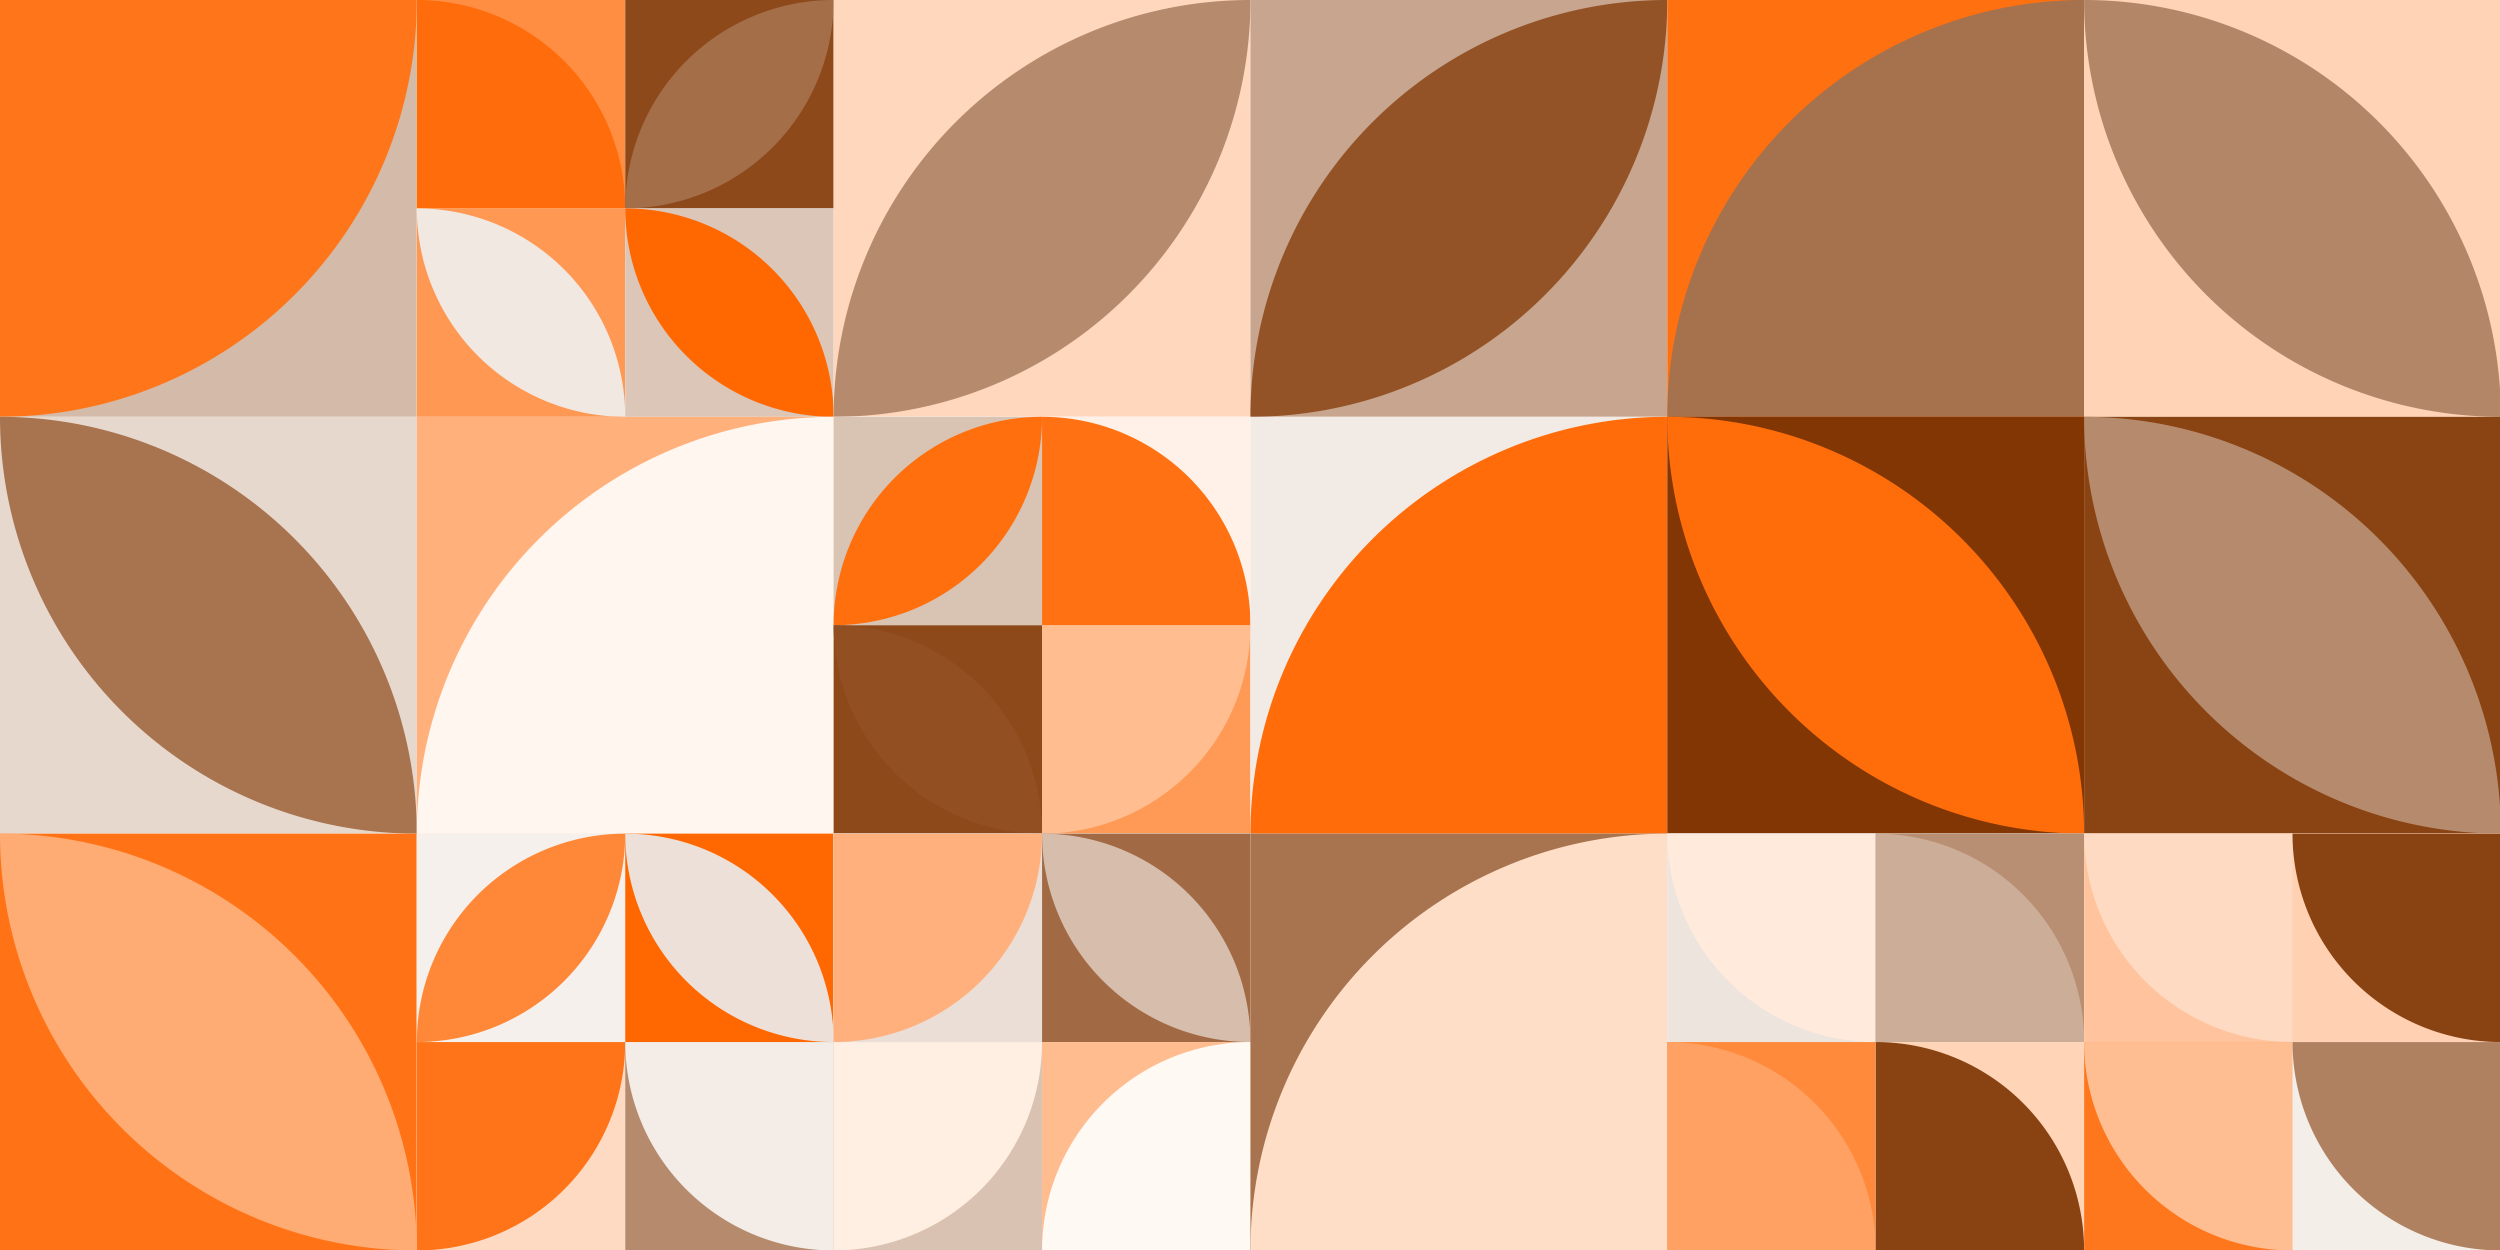 <?xml version="1.0" encoding="UTF-8" standalone="no"?> <svg xmlns:xlink="http://www.w3.org/1999/xlink" xmlns="http://www.w3.org/2000/svg" viewBox="0 0 1000 500" preserveAspectRatio="xMaxYMax slice"><rect x="0" y="0" width="1000" height="500" fill="#333333" stroke="none"/><g transform="scale(0.868)"><rect x="0" y="0" width="1152.5" height="576.25" fill="#ffffff"></rect><rect x="0" y="0" width="192.08" height="192.08" fill="#d4baa8"></rect><path d="M 0 192.08 A 192.08 192.08 0 0 0 192.08 0 L 0 0" fill="#ff7519"></path><rect x="192.083" y="0" width="192.083" height="192.083" fill="#ffffff"></rect><rect x="192.08" y="0" width="96.04" height="96.04" fill="#ff8e43"></rect><path d="M 192.08 0 A 96.04 96.04 0 0 1 288.12 96.04 L 192.08 96.04" fill="#ff6c0b"></path><rect x="288.13" y="0" width="96.04" height="96.04" fill="#8d491a"></rect><path d="M 288.13 96.04 A 96.04 96.04 0 0 1 384.17 0 L 288.13 96.04 A 96.04 96.04 0 0 0 384.17 0" fill="#a46e49"></path><rect x="192.08" y="96.04" width="96.04" height="96.04" fill="#ff9853"></rect><path d="M 192.08 96.04 A 96.04 96.04 0 0 1 288.12 192.08 L 192.08 96.04 A 96.04 96.04 0 0 0 288.12 192.08" fill="#f1e8e2"></path><rect x="288.13" y="96.04" width="96.04" height="96.04" fill="#dbc6b7"></rect><path d="M 288.13 96.04 A 96.04 96.04 0 0 1 384.17 192.08 L 288.13 96.04 A 96.04 96.04 0 0 0 384.17 192.08" fill="#ff6701"></path><rect x="384.17" y="0" width="192.08" height="192.08" fill="#ffd7bd"></rect><path d="M 384.17 192.08 A 192.08 192.08 0 0 1 576.25 0 L 384.17 192.08 A 192.08 192.08 0 0 0 576.25 0" fill="#b68b6d"></path><rect x="576.25" y="0" width="192.08" height="192.08" fill="#c7a58e"></rect><path d="M 576.25 192.08 A 192.08 192.08 0 0 1 768.33 0 L 576.25 192.08 A 192.08 192.08 0 0 0 768.33 0" fill="#935327"></path><rect x="768.33" y="0" width="192.08" height="192.08" fill="#ff7010"></rect><path d="M 768.33 192.08 A 192.08 192.08 0 0 1 960.41 0 L 960.41 192.08" fill="#a6714d"></path><rect x="960.42" y="0" width="192.08" height="192.08" fill="#ffd3b5"></rect><path d="M 960.42 0 A 192.08 192.08 0 0 1 1152.5 192.08 L 960.42 0 A 192.08 192.08 0 0 0 1152.5 192.08" fill="#b38667"></path><rect x="0" y="192.08" width="192.08" height="192.08" fill="#e7d8ce"></rect><path d="M 0 192.08 A 192.08 192.08 0 0 1 192.08 384.16 L 0 192.08 A 192.08 192.08 0 0 0 192.08 384.16" fill="#a8734f"></path><rect x="192.08" y="192.08" width="192.08" height="192.08" fill="#ffb07b"></rect><path d="M 192.08 384.16 A 192.08 192.08 0 0 1 384.16 192.08 L 384.16 384.16" fill="#fff6f0"></path><rect x="384.167" y="192.083" width="192.083" height="192.083" fill="#ffffff"></rect><rect x="384.17" y="192.08" width="96.04" height="96.04" fill="#d9c3b3"></rect><path d="M 384.17 288.12 A 96.04 96.04 0 0 1 480.21 192.08 L 384.17 288.12 A 96.04 96.04 0 0 0 480.21 192.08" fill="#ff6f0e"></path><rect x="480.21" y="192.08" width="96.04" height="96.04" fill="#fff1e7"></rect><path d="M 480.21 192.08 A 96.04 96.04 0 0 1 576.25 288.12 L 480.21 288.12" fill="#ff7112"></path><rect x="384.17" y="288.13" width="96.04" height="96.04" fill="#8d491a"></rect><path d="M 384.17 288.13 A 96.04 96.04 0 0 1 480.21 384.17 L 384.17 288.13 A 96.04 96.04 0 0 0 480.21 384.17" fill="#914f22"></path><rect x="480.21" y="288.13" width="96.04" height="96.04" fill="#ff9956"></rect><path d="M 480.21 384.17 A 96.04 96.04 0 0 0 576.25 288.13 L 480.21 288.13" fill="#ffbd90"></path><rect x="576.25" y="192.08" width="192.08" height="192.08" fill="#f2eae4"></rect><path d="M 576.25 384.16 A 192.08 192.08 0 0 1 768.33 192.08 L 768.33 384.16" fill="#ff6c09"></path><rect x="768.33" y="192.08" width="192.08" height="192.08" fill="#813603"></rect><path d="M 768.33 192.08 A 192.08 192.08 0 0 1 960.41 384.16 L 768.33 192.08 A 192.08 192.08 0 0 0 960.41 384.16" fill="#ff6d0b"></path><rect x="960.42" y="192.08" width="192.08" height="192.08" fill="#8a4313"></rect><path d="M 960.42 192.08 A 192.08 192.08 0 0 1 1152.5 384.16 L 960.42 192.08 A 192.08 192.08 0 0 0 1152.5 384.16" fill="#b68a6c"></path><rect x="0" y="384.17" width="192.08" height="192.08" fill="#ff7316"></rect><path d="M 0 384.17 A 192.08 192.08 0 0 1 192.08 576.25 L 0 384.17 A 192.08 192.08 0 0 0 192.08 576.25" fill="#ffac74"></path><rect x="192.083" y="384.167" width="192.083" height="192.083" fill="#ffffff"></rect><rect x="192.08" y="384.17" width="96.04" height="96.04" fill="#f6f0ed"></rect><path d="M 192.08 480.21 A 96.04 96.04 0 0 1 288.12 384.17 L 192.08 480.21 A 96.04 96.04 0 0 0 288.12 384.17" fill="#ff8838"></path><rect x="288.13" y="384.17" width="96.04" height="96.04" fill="#ff6701"></rect><path d="M 288.13 384.17 A 96.04 96.04 0 0 1 384.17 480.21 L 288.13 384.17 A 96.04 96.04 0 0 0 384.17 480.21" fill="#ece0d8"></path><rect x="192.08" y="480.21" width="96.04" height="96.04" fill="#ffdac2"></rect><path d="M 192.08 576.25 A 96.04 96.04 0 0 0 288.12 480.21 L 192.08 480.21" fill="#ff7418"></path><rect x="288.13" y="480.21" width="96.04" height="96.04" fill="#b68a6c"></rect><path d="M 288.13 480.21 A 96.04 96.04 0 0 0 384.17 576.25 L 384.17 480.21" fill="#f3ece7"></path><rect x="384.167" y="384.167" width="192.083" height="192.083" fill="#ffffff"></rect><rect x="384.17" y="384.17" width="96.04" height="96.04" fill="#eaded6"></rect><path d="M 384.17 480.21 A 96.04 96.04 0 0 0 480.21 384.17 L 384.17 384.17" fill="#ffb07c"></path><rect x="480.21" y="384.17" width="96.04" height="96.04" fill="#a26a44"></rect><path d="M 480.21 384.17 A 96.04 96.04 0 0 1 576.25 480.21 L 480.21 384.17 A 96.04 96.04 0 0 0 576.25 480.21" fill="#d6bdac"></path><rect x="384.17" y="480.21" width="96.04" height="96.04" fill="#d9c2b2"></rect><path d="M 384.17 576.25 A 96.04 96.04 0 0 0 480.21 480.21 L 384.17 480.21" fill="#ffeee2"></path><rect x="480.21" y="480.21" width="96.04" height="96.04" fill="#ffbc8f"></rect><path d="M 480.21 576.25 A 96.04 96.04 0 0 1 576.25 480.21 L 576.25 576.25" fill="#fff9f4"></path><rect x="576.25" y="384.17" width="192.08" height="192.08" fill="#a87450"></rect><path d="M 576.25 576.25 A 192.08 192.08 0 0 1 768.33 384.17 L 768.33 576.25" fill="#ffdec8"></path><rect x="768.333" y="384.167" width="192.083" height="192.083" fill="#ffffff"></rect><rect x="768.33" y="384.17" width="96.04" height="96.04" fill="#eee4de"></rect><path d="M 768.33 384.17 A 96.04 96.04 0 0 0 864.37 480.21 L 864.37 384.17" fill="#ffeadb"></path><rect x="864.38" y="384.17" width="96.04" height="96.04" fill="#b98f73"></rect><path d="M 864.38 384.17 A 96.04 96.04 0 0 1 960.42 480.21 L 864.38 480.21" fill="#ccad98"></path><rect x="768.33" y="480.21" width="96.04" height="96.04" fill="#ff8a3c"></rect><path d="M 768.33 480.21 A 96.04 96.04 0 0 1 864.37 576.25 L 768.33 576.25" fill="#ffa163"></path><rect x="864.38" y="480.21" width="96.04" height="96.04" fill="#ffd4b7"></rect><path d="M 864.38 480.21 A 96.04 96.04 0 0 1 960.42 576.25 L 864.38 576.25" fill="#894212"></path><rect x="960.417" y="384.167" width="192.083" height="192.083" fill="#ffffff"></rect><rect x="960.42" y="384.17" width="96.04" height="96.04" fill="#ffc49d"></rect><path d="M 960.42 384.17 A 96.04 96.04 0 0 0 1056.46 480.21 L 1056.46 384.17" fill="#ffdac2"></path><rect x="1056.46" y="384.17" width="96.04" height="96.04" fill="#ffd0b1"></rect><path d="M 1056.46 384.17 A 96.04 96.04 0 0 0 1152.5 480.21 L 1152.5 384.17" fill="#894211"></path><rect x="960.42" y="480.21" width="96.04" height="96.04" fill="#ff771d"></rect><path d="M 960.42 480.21 A 96.04 96.04 0 0 0 1056.46 576.25 L 1056.46 480.21" fill="#ffbe92"></path><rect x="1056.46" y="480.21" width="96.04" height="96.04" fill="#f4eee9"></rect><path d="M 1056.46 480.21 A 96.04 96.04 0 0 0 1152.5 576.25 L 1152.5 480.21" fill="#b08161"></path></g></svg> 